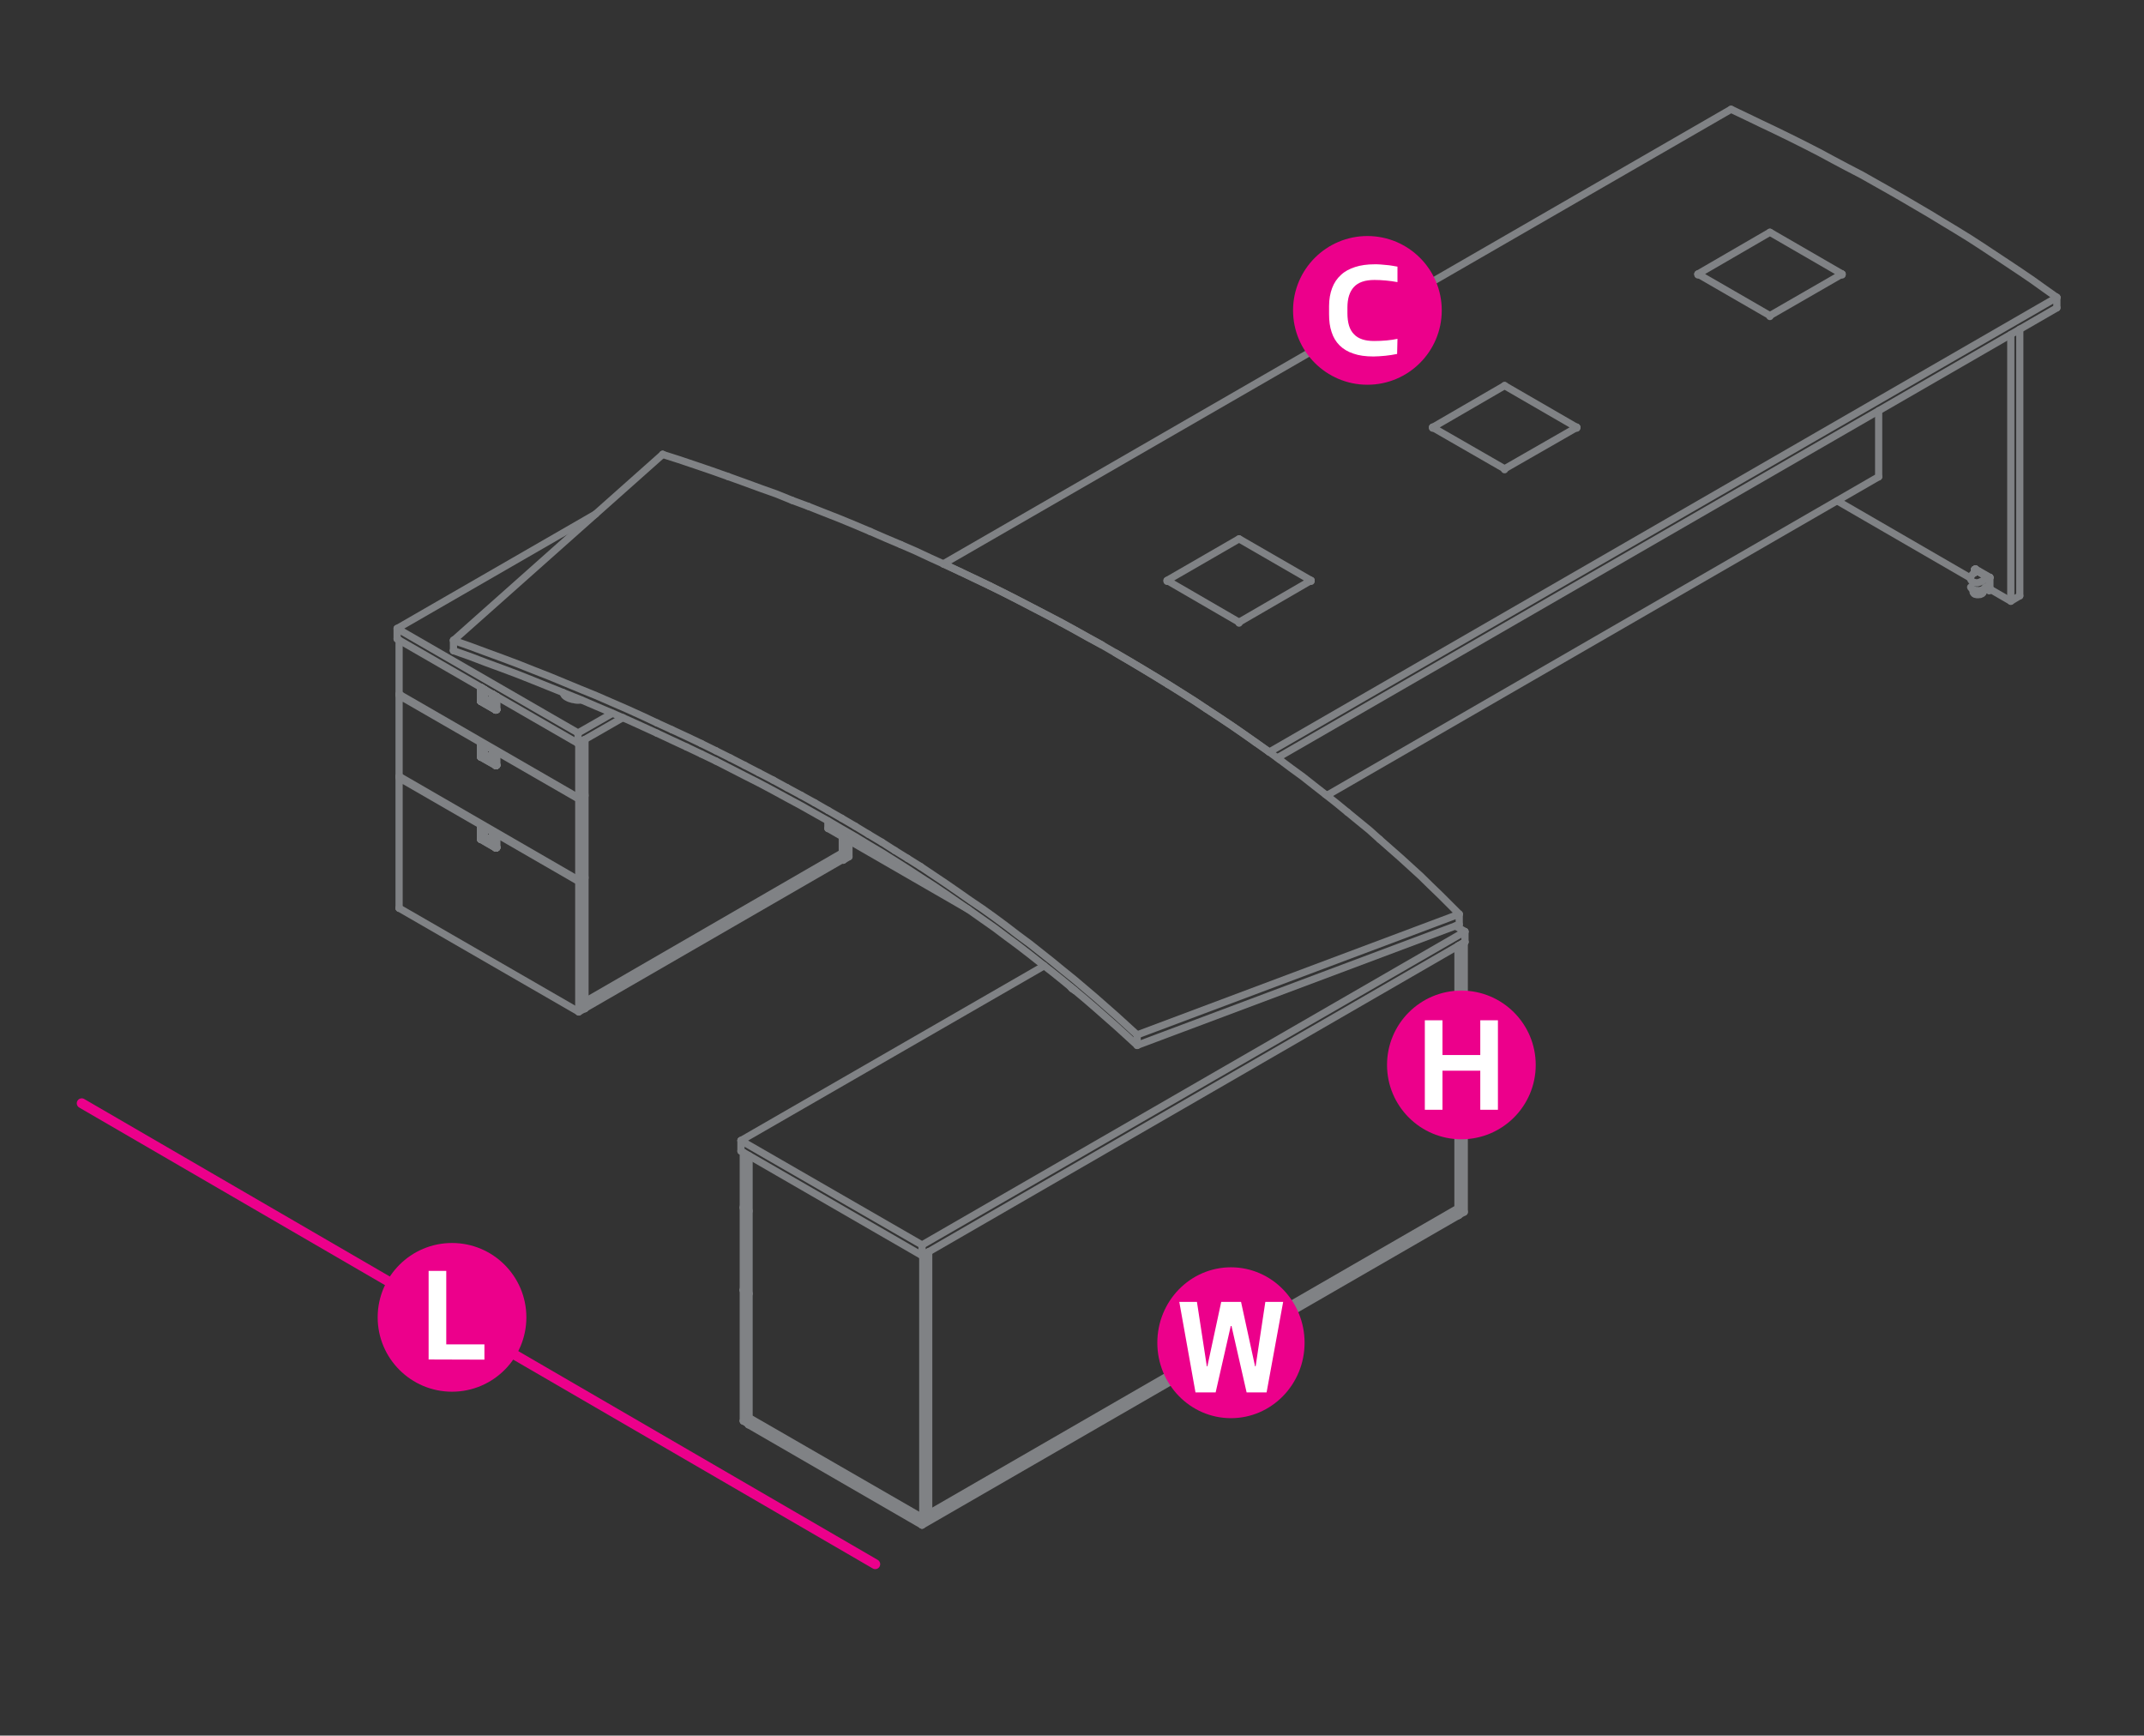 <?xml version="1.0" encoding="utf-8"?>
<!-- Generator: Adobe Illustrator 15.0.0, SVG Export Plug-In  -->
<!DOCTYPE svg PUBLIC "-//W3C//DTD SVG 1.1//EN" "http://www.w3.org/Graphics/SVG/1.1/DTD/svg11.dtd">
<svg version="1.1"
	 xmlns="http://www.w3.org/2000/svg" xmlns:xlink="http://www.w3.org/1999/xlink" xmlns:a="http://ns.adobe.com/AdobeSVGViewerExtensions/3.0/"
	 x="0px" y="0px" width="1191px" height="964px" viewBox="-42.6 -58.7 1191 964"
	 style="enable-background:new -42.6 -58.7 1191 964;" xml:space="preserve">
<rect x="-42.6" y="-58.7" width="1191" height="964" fill="#333333" stroke="none"/>
<style type="text/css">
<![CDATA[
	.st0{fill:none;stroke:#808285;stroke-width:4;stroke-linecap:round;stroke-linejoin:round;stroke-miterlimit:10;}
	.st1{fill:none;stroke:#EC008B;stroke-width:5.5;stroke-linecap:round;stroke-linejoin:round;stroke-miterlimit:10;}
	.st2{fill:#EC008B;}
	.st3{fill:none;stroke:#EC008B;stroke-width:5.5;stroke-miterlimit:10;}
	.st4{fill:#FFFFFF;}
	.st5{fill:none;stroke:#EC008B;stroke-width:6;stroke-miterlimit:10;}
	.st6{fill:none;stroke:#FFFFFF;stroke-width:8;stroke-miterlimit:10;}
]]>
</style>
<defs>
</defs>
<line class="st1" x1="443.6" y1="810.1" x2="2.8" y2="554.1"/>
<path class="st2" d="M249.8,673c0,22.8-18.5,41.3-41.3,41.3c-22.8,0-41.3-18.5-41.3-41.3s18.5-41.3,41.3-41.3
	C231.3,631.7,249.8,650.2,249.8,673z"/>
<path class="st4" d="M195.5,696.4v-49.2h9.8V688h21.2v8.5L195.5,696.4L195.5,696.4z"/>
<polyline class="st0" points="425.3,406 425.3,415 282.3,497.7 282.3,352.1 "/>
<line class="st0" x1="282.3" y1="497.7" x2="282.3" y2="497.6"/>
<line class="st0" x1="425.3" y1="415.1" x2="425.3" y2="415"/>
<polyline class="st0" points="425.3,418.8 425.8,419.1 429,417.1 429,408.1 "/>
<polyline class="st0" points="425.8,419 425.8,419.1 425.8,406.3 "/>
<line class="st0" x1="429" y1="417.2" x2="429" y2="417.1"/>
<polyline class="st0" points="282.3,497.7 282.3,501.4 425.3,418.8 425.3,415 "/>
<line class="st0" x1="282.3" y1="501.6" x2="282.3" y2="501.4"/>
<line class="st0" x1="282.3" y1="497.7" x2="282.3" y2="497.6"/>
<line class="st0" x1="425.3" y1="418.8" x2="425.3" y2="418.7"/>
<line class="st0" x1="425.3" y1="415.1" x2="425.3" y2="415"/>
<polyline class="st0" points="297.6,337.5 278.5,348.4 178,290.4 288.3,226.8 "/>
<polyline class="st0" points="303.4,339.9 278.5,354.2 178,296.2 "/>
<line class="st0" x1="278.5" y1="348.4" x2="278.5" y2="354.2"/>
<polyline class="st0" points="178,296.1 178,296.2 178,290.4 178,290.3 "/>
<line class="st0" x1="278.5" y1="354.3" x2="278.5" y2="354.2"/>
<line class="st0" x1="278.5" y1="348.5" x2="278.5" y2="348.4"/>
<polyline class="st0" points="179.1,445.7 179.1,373.3 278.9,430.9 "/>
<polyline class="st0" points="281.6,428.7 282.3,429 282.3,501.4 278.9,503.3 179.1,445.7 "/>
<polyline class="st0" points="278.9,503.3 278.9,430.9 282.3,429 "/>
<polyline class="st0" points="179.1,373.4 179.1,373.3 179.8,373 "/>
<line class="st0" x1="179.1" y1="445.8" x2="179.1" y2="445.7"/>
<line class="st0" x1="278.9" y1="503.4" x2="278.9" y2="503.3"/>
<line class="st0" x1="278.9" y1="430.9" x2="278.9" y2="430.8"/>
<line class="st0" x1="282.3" y1="429" x2="282.3" y2="428.9"/>
<line class="st0" x1="282.3" y1="501.6" x2="282.3" y2="501.4"/>
<polyline class="st0" points="179.1,372.5 179.1,327.6 278.9,385.1 "/>
<polyline class="st0" points="281.6,382.9 282.3,383.3 282.3,428.3 278.9,430.2 179.1,372.5 "/>
<polyline class="st0" points="278.9,430.2 278.9,385.1 282.3,383.3 "/>
<polyline class="st0" points="179.1,327.5 179.1,327.6 179.8,327.2 "/>
<line class="st0" x1="179.1" y1="372.7" x2="179.1" y2="372.5"/>
<line class="st0" x1="278.9" y1="430.3" x2="278.9" y2="430.2"/>
<line class="st0" x1="278.9" y1="385.2" x2="278.9" y2="385.1"/>
<line class="st0" x1="282.3" y1="383.4" x2="282.3" y2="383.3"/>
<line class="st0" x1="282.3" y1="428.3" x2="282.3" y2="428.2"/>
<line class="st0" x1="278.9" y1="354.2" x2="278.8" y2="354.2"/>
<line class="st0" x1="179.1" y1="296.8" x2="179.1" y2="326.9"/>
<polyline class="st0" points="281.9,352.2 282.3,352.4 282.3,382.5 278.9,384.5 179.1,326.9 "/>
<polyline class="st0" points="278.9,384.5 278.9,354.2 282.3,352.4 "/>
<line class="st0" x1="179.1" y1="326.9" x2="179.1" y2="326.7"/>
<line class="st0" x1="278.9" y1="384.5" x2="278.9" y2="384.4"/>
<line class="st0" x1="278.9" y1="354.3" x2="278.9" y2="354.2"/>
<line class="st0" x1="282.3" y1="352.5" x2="282.3" y2="352.4"/>
<line class="st0" x1="282.3" y1="382.6" x2="282.3" y2="382.5"/>
<polyline class="st0" points="231.3,403.8 231.1,403.8 231.1,408.7 "/>
<polyline class="st0" points="231.3,403.6 231.1,403.7 231.3,403.7 "/>
<polyline class="st0" points="231.3,403.7 231.3,403.6 231.1,403.7 231.3,403.6 231.1,403.7 231.1,403.8 "/>
<polyline class="st0" points="231.4,403.6 231.3,403.6 231.3,403.7 231.3,403.6 "/>
<polyline class="st0" points="226.4,400.6 226.3,400.7 226.3,400.9 226.4,401 226.4,401.1 226.6,401 "/>
<polyline class="st0" points="226.6,405.9 226.4,406 226.4,401.1 "/>
<polyline class="st0" points="226.9,406.3 231,408.6 226.9,406.3 231,408.6 226.8,406.3 231,408.6 226.9,406.3 "/>
<polyline class="st0" points="226.8,406.3 226.8,406.2 226.6,406 226.6,405.9 "/>
<polyline class="st0" points="226.9,406.3 226.8,406.2 226.9,406.3 226.8,406.2 226.6,406 "/>
<polyline class="st0" points="231.1,408.7 231,408.9 230.8,408.9 231,408.7 "/>
<line class="st0" x1="226.5" y1="406.5" x2="226.5" y2="406.5"/>
<polyline class="st0" points="230.8,409 230.8,408.9 230.8,408.9 226.6,406.4 226.5,406.4 "/>
<line class="st0" x1="230.8" y1="408.9" x2="230.8" y2="408.9"/>
<line class="st0" x1="231" y1="408.7" x2="231" y2="408.7"/>
<polyline class="st0" points="231,408.9 231,409 231,408.9 231,409 "/>
<polyline class="st0" points="231.1,408.7 231,408.7 231.1,408.9 "/>
<polyline class="st0" points="226.4,406 226.4,406.2 226.4,406.3 226.4,406.4 226.3,406.3 226.3,406.2 226.3,406 226.3,406.2 "/>
<polyline class="st0" points="226.4,406.4 226.5,406.5 226.5,406.4 "/>
<polyline class="st0" points="231,403.9 231,403.8 231,408.7 231,403.9 "/>
<polyline class="st0" points="231,408.7 231,403.9 231,408.7 "/>
<line class="st0" x1="231.1" y1="403.9" x2="231" y2="403.9"/>
<line class="st0" x1="231.1" y1="403.8" x2="231" y2="403.8"/>
<polyline class="st0" points="226.4,406 226.4,401.1 226.3,401.1 226.3,406 "/>
<polyline class="st0" points="231,403.9 231.1,403.9 231.1,403.8 231.1,403.7 231.1,403.8 "/>
<polyline class="st0" points="231.1,403.7 231.1,403.8 231.1,403.7 "/>
<line class="st0" x1="231.3" y1="403.8" x2="231.1" y2="403.8"/>
<line class="st0" x1="231.3" y1="403.7" x2="231.1" y2="403.7"/>
<line class="st0" x1="226.1" y1="401" x2="226.1" y2="400.9"/>
<line class="st0" x1="226.3" y1="401.1" x2="226.1" y2="401.1"/>
<line class="st0" x1="226.4" y1="401" x2="226.4" y2="401.1"/>
<line class="st0" x1="232.8" y1="404.7" x2="232.8" y2="404.7"/>
<line class="st0" x1="231.3" y1="403.8" x2="231.3" y2="403.7"/>
<polyline class="st0" points="232.8,404.7 231.3,403.7 232.8,404.7 232.8,404.8 "/>
<line class="st0" x1="226.1" y1="400.9" x2="226.1" y2="400.9"/>
<line class="st0" x1="224.8" y1="399.9" x2="224.5" y2="399.9"/>
<line class="st0" x1="226.1" y1="401" x2="224.5" y2="400"/>
<line class="st0" x1="226.1" y1="400.9" x2="226.3" y2="400.7"/>
<polyline class="st0" points="232.8,404.8 232.8,404.7 232.8,404.8 232.8,404.9 232.9,405 "/>
<polyline class="st0" points="233,404.9 233,405 232.9,405 232.9,404.9 232.9,404.8 232.8,404.7 "/>
<polyline class="st0" points="224.5,400 224.4,400 224.4,399.9 224.4,400 224.4,400.1 224.4,400 224.4,399.9 224.4,400 224.4,399.9 
	224.4,400 "/>
<polyline class="st0" points="224.4,399.9 224.5,399.9 224.4,399.9 "/>
<polyline class="st0" points="233,412.2 232.9,412.2 232.8,412.2 "/>
<polyline class="st0" points="224.4,407.3 224.4,400.1 224.4,407.3 224.4,407.1 "/>
<polyline class="st0" points="224.4,400 224.4,407.3 224.4,400.1 224.4,400 "/>
<polyline class="st0" points="224.4,400.1 224.4,407.3 224.4,400.1 "/>
<polyline class="st0" points="232.9,412.3 232.8,412.2 232.8,412.3 232.8,412.2 232.8,412.3 232.9,412.3 232.8,412.2 "/>
<polyline class="st0" points="232.8,412.3 232.9,412.3 232.8,412.3 232.9,412.3 232.8,412.3 "/>
<polyline class="st0" points="233,412.2 232.9,412.3 233,412.3 232.9,412.3 "/>
<polyline class="st0" points="224.4,407.5 224.5,407.5 224.4,407.5 224.4,407.4 224.4,407.5 224.4,407.4 224.4,407.3 224.4,407.4 
	224.4,407.3 "/>
<line class="st0" x1="224.5" y1="407.6" x2="224.5" y2="407.5"/>
<polyline class="st0" points="232.8,412.3 224.5,407.5 224.8,407.5 232.8,412.3 "/>
<polyline class="st0" points="232.8,412.3 232.8,412.2 224.5,407.5 232.8,412.3 224.5,407.5 232.8,412.3 224.5,407.5 232.8,412.3 
	232.8,412.2 "/>
<polyline class="st0" points="226.8,406.3 226.6,406.4 230.8,408.9 "/>
<line class="st0" x1="224.4" y1="400" x2="224.4" y2="400.1"/>
<line class="st0" x1="224.5" y1="407.5" x2="224.4" y2="407.4"/>
<line class="st0" x1="224.5" y1="400" x2="224.4" y2="400"/>
<line class="st0" x1="226.3" y1="406" x2="226.3" y2="401.1"/>
<line class="st0" x1="226.3" y1="406.3" x2="226.3" y2="406.2"/>
<line class="st0" x1="224.4" y1="400.1" x2="224.4" y2="407.3"/>
<line class="st0" x1="231.1" y1="408.9" x2="231.1" y2="409"/>
<line class="st0" x1="232.8" y1="412.2" x2="232.8" y2="404.9"/>
<line class="st0" x1="232.8" y1="404.8" x2="231.3" y2="403.8"/>
<line class="st0" x1="231.1" y1="403.9" x2="231.1" y2="408.9"/>
<polyline class="st0" points="226.5,406.5 230.8,409 230.8,409 231,409 231.1,409 "/>
<line class="st0" x1="232.8" y1="404.9" x2="232.8" y2="404.8"/>
<line class="st0" x1="232.8" y1="412.2" x2="232.8" y2="412.3"/>
<polyline class="st0" points="226.6,406.4 226.5,406.3 226.4,406.2 226.4,406 "/>
<line class="st0" x1="226.8" y1="406.3" x2="226.8" y2="406.2"/>
<polyline class="st0" points="226.9,406.3 226.8,406.2 226.6,406 226.6,405.9 226.6,401 "/>
<line class="st0" x1="226.5" y1="400.7" x2="226.6" y2="400.9"/>
<line class="st0" x1="226.9" y1="406.3" x2="231" y2="408.6"/>
<line class="st0" x1="226.6" y1="400.9" x2="226.6" y2="401"/>
<line class="st0" x1="231.3" y1="403.6" x2="231.3" y2="403.6"/>
<line class="st0" x1="226.4" y1="400.6" x2="226.5" y2="400.7"/>
<polyline class="st0" points="224.8,407.5 224.5,407.4 224.4,407.3 224.4,407.1 224.4,400 "/>
<polyline class="st0" points="233,412.3 232.9,412.3 232.8,412.3 232.9,412.3 233.3,412.2 "/>
<polyline class="st0" points="233,412.2 233,412.3 233.3,412.1 "/>
<polyline class="st0" points="233,412.3 233.3,412.2 233.3,412.1 233,412.3 233.3,412.2 232.9,412.3 "/>
<polyline class="st0" points="233,412.2 233.4,411.9 233.3,412.1 "/>
<polyline class="st0" points="224.9,399.7 224.8,399.9 226.3,400.7 "/>
<polyline class="st0" points="232.8,404.7 231.3,403.7 231.4,403.6 "/>
<line class="st0" x1="233.3" y1="404.4" x2="224.9" y2="399.7"/>
<line class="st0" x1="226.4" y1="400.6" x2="231.4" y2="403.6"/>
<polyline class="st0" points="224.8,399.7 224.4,399.9 224.5,399.9 "/>
<line class="st0" x1="224.4" y1="399.9" x2="224.4" y2="400"/>
<line class="st0" x1="224.8" y1="399.9" x2="224.8" y2="399.7"/>
<polyline class="st0" points="224.4,399.9 224.8,399.6 224.8,399.7 224.4,399.9 224.8,399.6 224.5,399.9 224.8,399.9 "/>
<polyline class="st0" points="224.9,399.7 224.8,399.6 224.5,399.9 "/>
<polyline class="st0" points="233.4,411.9 233.4,404.8 233,404.9 233,412.2 "/>
<line class="st0" x1="233.3" y1="404.7" x2="233.3" y2="404.6"/>
<polyline class="st0" points="233.3,404.6 233.3,404.4 232.8,404.7 232.9,404.7 233,404.8 233,404.9 "/>
<line class="st0" x1="233.4" y1="404.8" x2="233.3" y2="404.7"/>
<polyline class="st0" points="224.8,399.6 224.8,399.7 224.8,399.7 "/>
<line class="st0" x1="233.3" y1="412.2" x2="233.3" y2="412.1"/>
<polyline class="st0" points="224.4,407.4 224.4,407.3 224.4,407.1 "/>
<polyline class="st0" points="224.4,400.1 224.4,400 224.4,399.9 "/>
<line class="st0" x1="224.5" y1="407.5" x2="224.5" y2="407.4"/>
<line class="st0" x1="224.5" y1="400.1" x2="224.5" y2="400"/>
<line class="st0" x1="224.8" y1="399.7" x2="224.8" y2="399.7"/>
<line class="st0" x1="224.8" y1="407.6" x2="224.8" y2="407.5"/>
<line class="st0" x1="224.8" y1="399.9" x2="224.8" y2="399.7"/>
<line class="st0" x1="224.9" y1="399.7" x2="224.9" y2="399.6"/>
<line class="st0" x1="226.1" y1="401" x2="226.1" y2="400.9"/>
<line class="st0" x1="226.3" y1="401.2" x2="226.3" y2="401.1"/>
<line class="st0" x1="226.3" y1="406" x2="226.3" y2="405.9"/>
<line class="st0" x1="226.3" y1="400.9" x2="226.3" y2="400.7"/>
<line class="st0" x1="226.4" y1="406" x2="226.4" y2="405.9"/>
<line class="st0" x1="226.4" y1="401.2" x2="226.4" y2="401.1"/>
<line class="st0" x1="226.4" y1="400.7" x2="226.4" y2="400.6"/>
<line class="st0" x1="226.5" y1="406.6" x2="226.5" y2="406.5"/>
<line class="st0" x1="226.6" y1="406.4" x2="226.6" y2="406.3"/>
<polyline class="st0" points="226.6,406 226.6,405.9 226.6,405.8 "/>
<line class="st0" x1="226.6" y1="401.1" x2="226.6" y2="401"/>
<line class="st0" x1="226.8" y1="406.3" x2="226.8" y2="406.2"/>
<line class="st0" x1="226.9" y1="406.3" x2="226.9" y2="406.2"/>
<line class="st0" x1="230.8" y1="409" x2="230.8" y2="408.9"/>
<line class="st0" x1="230.8" y1="408.9" x2="230.8" y2="408.7"/>
<line class="st0" x1="231.1" y1="403.9" x2="231.1" y2="403.8"/>
<polyline class="st0" points="231.1,408.6 231.1,408.7 231.1,408.9 "/>
<line class="st0" x1="231.1" y1="403.9" x2="231.1" y2="403.8"/>
<polyline class="st0" points="231.3,403.7 231.3,403.8 231.3,403.9 "/>
<line class="st0" x1="231.4" y1="403.7" x2="231.4" y2="403.6"/>
<polyline class="st0" points="232.8,412.1 232.8,412.2 232.8,412.3 232.8,412.2 "/>
<polyline class="st0" points="232.8,404.8 232.8,404.9 232.8,405 "/>
<line class="st0" x1="232.8" y1="404.7" x2="232.8" y2="404.6"/>
<line class="st0" x1="233" y1="412.2" x2="233" y2="412.1"/>
<line class="st0" x1="233" y1="405" x2="233" y2="404.9"/>
<line class="st0" x1="233.3" y1="404.6" x2="233.3" y2="404.4"/>
<line class="st0" x1="233.4" y1="404.9" x2="233.4" y2="404.8"/>
<line class="st0" x1="233.4" y1="412.1" x2="233.4" y2="411.9"/>
<polyline class="st0" points="231.3,358.1 231.1,358.1 231.1,362.9 "/>
<polyline class="st0" points="231.3,357.9 231.1,358 231.3,357.9 "/>
<polyline class="st0" points="231.3,357.8 231.1,358 231.1,358.1 "/>
<polyline class="st0" points="231.1,358 231.3,357.8 231.3,357.9 231.1,358 "/>
<polyline class="st0" points="231.3,358 231.3,357.9 231.3,357.8 "/>
<polyline class="st0" points="231.4,357.8 231.3,357.8 231.3,357.9 "/>
<polyline class="st0" points="226.4,354.9 226.3,355.1 226.3,355.2 226.4,355.3 226.4,355.4 226.6,355.3 "/>
<polyline class="st0" points="226.6,360.2 226.6,360.1 226.4,360.2 226.4,355.4 "/>
<polyline class="st0" points="226.9,360.5 231,362.9 226.9,360.5 231,362.9 226.8,360.5 231,362.9 226.9,360.5 "/>
<polyline class="st0" points="226.6,360.4 226.8,360.5 226.6,360.4 226.6,360.2 "/>
<polyline class="st0" points="226.8,360.5 226.9,360.5 226.8,360.5 226.9,360.5 "/>
<polyline class="st0" points="231.1,362.9 231.1,363.1 231,363.1 230.8,363.1 231,363.1 "/>
<line class="st0" x1="226.5" y1="360.7" x2="226.5" y2="360.8"/>
<polyline class="st0" points="230.8,363.2 230.8,363.1 226.6,360.6 226.5,360.7 "/>
<line class="st0" x1="230.8" y1="363.2" x2="230.8" y2="363.1"/>
<line class="st0" x1="231" y1="363.1" x2="231" y2="362.9"/>
<polyline class="st0" points="231,363.2 231,363.1 231,363.2 "/>
<line class="st0" x1="231.1" y1="363.1" x2="231" y2="363.1"/>
<line class="st0" x1="231.1" y1="362.9" x2="231" y2="362.9"/>
<polyline class="st0" points="226.4,360.7 226.3,360.6 226.3,360.5 226.3,360.2 226.3,360.4 226.3,360.5 "/>
<polyline class="st0" points="226.4,360.2 226.4,360.4 226.4,360.5 "/>
<line class="st0" x1="226.5" y1="360.7" x2="226.5" y2="360.7"/>
<polyline class="st0" points="231,362.9 231,358.1 231,362.9 "/>
<line class="st0" x1="231" y1="358.1" x2="231" y2="358.1"/>
<polyline class="st0" points="231,363.1 231,358.1 231,362.9 231,363.1 "/>
<polyline class="st0" points="231,358.1 231.1,358.1 231,358.1 "/>
<polyline class="st0" points="226.4,360.2 226.4,360.4 226.4,355.4 226.3,355.4 226.3,360.2 "/>
<polyline class="st0" points="231.3,358.1 231.1,358.1 231.1,358 231.1,358.1 231.1,358 231.1,358.1 231,358.1 "/>
<polyline class="st0" points="231.3,358 231.3,357.9 231.1,358 "/>
<polyline class="st0" points="226.3,355.3 226.3,355.4 226.1,355.3 226.1,355.2 "/>
<polyline class="st0" points="226.4,355.3 226.4,355.4 226.4,355.3 226.3,355.2 "/>
<line class="st0" x1="232.8" y1="359" x2="232.8" y2="358.9"/>
<line class="st0" x1="231.3" y1="358.1" x2="231.3" y2="358"/>
<line class="st0" x1="232.8" y1="359.1" x2="232.8" y2="359"/>
<polyline class="st0" points="231.3,358 232.8,358.9 231.3,358 "/>
<polyline class="st0" points="224.8,354.1 224.5,354.2 224.5,354.3 226.1,355.2 226.1,355.1 226.3,355.1 "/>
<polyline class="st0" points="232.8,359.2 232.8,359.1 232.8,359 232.8,359.1 "/>
<polyline class="st0" points="232.9,359.2 232.9,359.1 232.9,359 232.8,358.9 "/>
<line class="st0" x1="224.4" y1="354.3" x2="224.4" y2="354.3"/>
<polyline class="st0" points="224.4,354.1 224.4,354.2 224.4,354.3 224.4,354.2 224.4,354.3 "/>
<polyline class="st0" points="224.5,354.3 224.4,354.3 224.4,354.2 224.5,354.1 224.4,354.2 "/>
<line class="st0" x1="232.9" y1="359.2" x2="232.8" y2="359.2"/>
<polyline class="st0" points="233,366.5 232.9,366.5 232.8,366.4 "/>
<line class="st0" x1="233" y1="359.2" x2="232.9" y2="359.2"/>
<line class="st0" x1="233" y1="366.5" x2="233" y2="366.4"/>
<line class="st0" x1="224.4" y1="361.6" x2="224.4" y2="361.5"/>
<polyline class="st0" points="224.4,354.3 224.4,361.5 224.4,354.3 "/>
<polyline class="st0" points="224.4,361.6 224.4,361.5 224.4,354.3 224.4,361.5 224.4,354.3 "/>
<polyline class="st0" points="232.9,366.6 232.8,366.5 232.9,366.5 232.8,366.5 232.9,366.6 "/>
<polyline class="st0" points="232.8,366.5 232.9,366.6 232.8,366.5 232.9,366.5 233,366.5 232.9,366.6 233,366.5 "/>
<polyline class="st0" points="224.4,361.5 224.4,361.6 224.4,361.5 "/>
<polyline class="st0" points="224.4,361.6 224.4,361.7 224.4,361.6 224.4,361.7 224.5,361.8 224.4,361.7 "/>
<line class="st0" x1="224.5" y1="361.8" x2="224.5" y2="361.7"/>
<polyline class="st0" points="232.8,366.5 224.5,361.8 224.8,361.8 232.8,366.5 "/>
<polyline class="st0" points="232.8,366.5 224.5,361.7 224.5,361.8 232.8,366.5 224.5,361.8 232.8,366.5 224.5,361.8 232.8,366.5 
	232.8,366.6 "/>
<polyline class="st0" points="226.8,360.5 226.6,360.6 230.8,363.1 "/>
<line class="st0" x1="224.4" y1="354.3" x2="224.4" y2="354.3"/>
<polyline class="st0" points="224.5,361.7 224.4,361.7 224.4,361.6 "/>
<line class="st0" x1="224.5" y1="354.3" x2="224.4" y2="354.3"/>
<line class="st0" x1="226.3" y1="360.2" x2="226.3" y2="355.4"/>
<line class="st0" x1="226.3" y1="360.6" x2="226.3" y2="360.5"/>
<line class="st0" x1="224.4" y1="354.3" x2="224.4" y2="361.6"/>
<line class="st0" x1="232.8" y1="359.1" x2="231.3" y2="358.1"/>
<polyline class="st0" points="231.1,363.2 231.1,363.1 231.1,358.1 "/>
<line class="st0" x1="232.8" y1="366.4" x2="232.8" y2="359.2"/>
<polyline class="st0" points="226.5,360.8 230.8,363.2 230.8,363.3 231,363.3 231.1,363.2 "/>
<line class="st0" x1="232.8" y1="359.1" x2="232.8" y2="359.1"/>
<polyline class="st0" points="232.8,366.4 232.8,366.5 232.8,366.4 "/>
<polyline class="st0" points="226.6,360.6 226.5,360.6 226.4,360.4 226.4,360.2 "/>
<line class="st0" x1="226.8" y1="360.5" x2="226.8" y2="360.5"/>
<polyline class="st0" points="226.9,360.5 226.8,360.5 226.6,360.4 226.6,360.2 226.6,355.3 "/>
<line class="st0" x1="226.5" y1="355.1" x2="226.6" y2="355.2"/>
<line class="st0" x1="226.9" y1="360.5" x2="231" y2="362.9"/>
<line class="st0" x1="226.6" y1="355.2" x2="226.6" y2="355.3"/>
<line class="st0" x1="231.3" y1="357.9" x2="231.3" y2="357.8"/>
<line class="st0" x1="226.4" y1="354.9" x2="226.5" y2="355.1"/>
<polyline class="st0" points="224.8,361.8 224.5,361.7 224.4,361.6 224.4,361.5 224.4,354.3 "/>
<polyline class="st0" points="233,366.5 232.9,366.6 232.8,366.5 232.9,366.5 "/>
<polyline class="st0" points="233,366.4 233,366.5 233.3,366.4 232.9,366.6 "/>
<polyline class="st0" points="233.3,366.4 233,366.5 233.3,366.4 233,366.5 "/>
<polyline class="st0" points="233,366.4 233.4,366.3 233.3,366.4 232.9,366.6 "/>
<polyline class="st0" points="224.9,354 224.8,354.1 226.3,355.1 "/>
<polyline class="st0" points="232.8,358.9 231.3,358 231.4,357.8 "/>
<line class="st0" x1="233.3" y1="358.8" x2="224.9" y2="354"/>
<line class="st0" x1="226.4" y1="354.9" x2="231.4" y2="357.8"/>
<polyline class="st0" points="224.8,354 224.4,354.2 224.5,354.1 "/>
<polyline class="st0" points="224.8,354 224.5,354.1 224.8,354.1 224.8,354 224.4,354.2 224.8,354 224.4,354.2 224.4,354.2 "/>
<polyline class="st0" points="224.9,354 224.8,354 224.5,354.1 "/>
<polyline class="st0" points="233.4,366.3 233.4,359.1 233,359.2 233,366.4 "/>
<line class="st0" x1="233.3" y1="358.9" x2="233.3" y2="358.8"/>
<polyline class="st0" points="233.3,358.8 233.3,358.8 232.8,358.9 232.9,359 233,359.1 233,359.2 "/>
<line class="st0" x1="233.4" y1="359.1" x2="233.3" y2="358.9"/>
<line class="st0" x1="224.8" y1="354" x2="224.8" y2="354.1"/>
<line class="st0" x1="233.3" y1="366.4" x2="233.3" y2="366.4"/>
<polyline class="st0" points="224.4,361.6 224.4,361.5 224.4,361.3 "/>
<polyline class="st0" points="224.4,354.4 224.4,354.3 224.4,354.2 "/>
<line class="st0" x1="224.5" y1="361.8" x2="224.5" y2="361.7"/>
<line class="st0" x1="224.5" y1="354.3" x2="224.5" y2="354.2"/>
<line class="st0" x1="224.8" y1="354.1" x2="224.8" y2="354"/>
<line class="st0" x1="224.8" y1="361.8" x2="224.8" y2="361.8"/>
<line class="st0" x1="224.8" y1="354.2" x2="224.8" y2="354.1"/>
<line class="st0" x1="224.9" y1="354.1" x2="224.9" y2="354"/>
<line class="st0" x1="226.1" y1="355.3" x2="226.1" y2="355.2"/>
<line class="st0" x1="226.3" y1="355.4" x2="226.3" y2="355.3"/>
<line class="st0" x1="226.3" y1="360.4" x2="226.3" y2="360.2"/>
<line class="st0" x1="226.3" y1="355.1" x2="226.3" y2="354.9"/>
<line class="st0" x1="226.4" y1="360.4" x2="226.4" y2="360.2"/>
<line class="st0" x1="226.4" y1="355.4" x2="226.4" y2="355.3"/>
<line class="st0" x1="226.4" y1="354.9" x2="226.4" y2="354.8"/>
<line class="st0" x1="226.5" y1="360.8" x2="226.5" y2="360.7"/>
<line class="st0" x1="226.6" y1="360.7" x2="226.6" y2="360.6"/>
<polyline class="st0" points="226.6,360.1 226.6,360.2 226.6,360.1 "/>
<line class="st0" x1="226.6" y1="355.3" x2="226.6" y2="355.2"/>
<line class="st0" x1="226.8" y1="360.6" x2="226.8" y2="360.5"/>
<line class="st0" x1="226.9" y1="360.6" x2="226.9" y2="360.5"/>
<line class="st0" x1="230.8" y1="363.3" x2="230.8" y2="363.2"/>
<line class="st0" x1="230.8" y1="363.2" x2="230.8" y2="363.1"/>
<line class="st0" x1="231.1" y1="358.3" x2="231.1" y2="358.1"/>
<polyline class="st0" points="231.1,362.9 231.1,363.1 231.1,363.2 "/>
<line class="st0" x1="231.1" y1="358.1" x2="231.1" y2="358"/>
<polyline class="st0" points="231.3,357.9 231.3,358 231.3,358.1 "/>
<line class="st0" x1="231.4" y1="357.9" x2="231.4" y2="357.8"/>
<polyline class="st0" points="232.8,366.6 232.8,366.5 232.8,366.4 232.8,366.5 "/>
<polyline class="st0" points="232.8,358.9 232.8,359 232.8,359.1 232.8,359.2 "/>
<line class="st0" x1="233" y1="366.5" x2="233" y2="366.4"/>
<line class="st0" x1="233" y1="359.2" x2="233" y2="359.1"/>
<line class="st0" x1="233.3" y1="358.8" x2="233.3" y2="358.6"/>
<line class="st0" x1="233.4" y1="359.1" x2="233.4" y2="359"/>
<line class="st0" x1="233.4" y1="366.3" x2="233.4" y2="366.1"/>
<line class="st0" x1="231.1" y1="327.2" x2="231.1" y2="332"/>
<polyline class="st0" points="231.3,327 231.1,327.1 231.3,327.1 "/>
<polyline class="st0" points="231.3,327 231.1,327.1 231.3,327 231.1,327.1 231.1,327.2 "/>
<polyline class="st0" points="231.3,327.1 231.4,327 231.3,327.1 231.3,327 231.3,327.1 "/>
<polyline class="st0" points="226.4,324.5 226.4,329.5 226.6,329.3 226.6,324.4 226.4,324.5 226.4,324.4 226.3,324.3 226.3,324.2 
	"/>
<polyline class="st0" points="226.9,329.6 231,332 226.9,329.6 231,332 226.8,329.6 231,332 226.9,329.6 "/>
<polyline class="st0" points="226.6,329.5 226.8,329.6 226.6,329.5 226.6,329.3 226.6,329.5 "/>
<polyline class="st0" points="226.8,329.6 226.9,329.6 226.8,329.6 226.9,329.6 "/>
<polyline class="st0" points="231.1,332 231.1,332.2 231,332.2 230.8,332.2 231,332.2 "/>
<polyline class="st0" points="226.6,329.7 226.5,329.8 226.5,329.9 "/>
<polyline class="st0" points="230.8,332.4 230.8,332.3 230.8,332.3 230.8,332.2 230.8,332.3 230.8,332.3 "/>
<polyline class="st0" points="231,332.2 231,332.3 231,332.3 "/>
<polyline class="st0" points="231.1,332 231,332.2 231.1,332.2 231,332.2 "/>
<polyline class="st0" points="226.3,329.6 226.3,329.5 226.3,329.6 226.3,329.7 "/>
<line class="st0" x1="226.4" y1="329.5" x2="226.3" y2="329.5"/>
<polyline class="st0" points="226.4,329.6 226.4,329.5 226.4,329.6 "/>
<line class="st0" x1="226.4" y1="329.8" x2="226.5" y2="329.9"/>
<line class="st0" x1="226.5" y1="329.8" x2="226.5" y2="329.8"/>
<polyline class="st0" points="231,332.2 231,327.2 231,332.2 "/>
<line class="st0" x1="231" y1="327.2" x2="231" y2="327.2"/>
<polyline class="st0" points="231,332.2 231,327.2 231,332.2 231,332 "/>
<polyline class="st0" points="231.1,327.2 231,327.2 231.1,327.4 "/>
<polyline class="st0" points="226.4,329.5 226.4,324.5 226.3,324.5 226.3,329.5 226.3,324.5 "/>
<line class="st0" x1="231" y1="327.2" x2="231" y2="327.2"/>
<polyline class="st0" points="231.1,327.1 231.1,327.2 231.1,327.1 "/>
<polyline class="st0" points="231.1,327.1 231.1,327.2 231.3,327.2 "/>
<polyline class="st0" points="231.3,327.1 231.1,327.1 231.3,327.1 "/>
<line class="st0" x1="226.1" y1="324.3" x2="226.1" y2="324.3"/>
<polyline class="st0" points="226.3,324.5 226.1,324.4 226.1,324.3 226.1,324.4 "/>
<polyline class="st0" points="231.3,327.2 231.3,327.1 232.8,328 232.8,328.1 "/>
<polyline class="st0" points="224.8,323.3 224.5,323.3 224.5,323.4 226.1,324.4 "/>
<line class="st0" x1="226.1" y1="324.3" x2="226.3" y2="324.2"/>
<polyline class="st0" points="232.9,328.3 232.8,328.3 232.8,328.2 232.8,328.1 232.8,328.1 "/>
<polyline class="st0" points="232.8,328 232.9,328.1 232.9,328.2 "/>
<polyline class="st0" points="232.9,328.1 232.9,328.2 232.9,328.3 233,328.3 233,328.2 "/>
<line class="st0" x1="224.4" y1="323.3" x2="224.4" y2="323.3"/>
<polyline class="st0" points="224.4,323.5 224.4,323.4 224.4,323.3 224.4,323.4 224.4,323.3 224.4,323.4 "/>
<polyline class="st0" points="224.4,323.3 224.5,323.2 224.4,323.3 "/>
<polyline class="st0" points="233,335.6 233,328.3 233,335.6 232.9,335.6 232.8,335.6 "/>
<polyline class="st0" points="224.4,323.4 224.4,330.6 224.4,323.4 224.4,330.6 224.4,323.4 224.4,330.7 224.4,330.6 224.4,323.4 
	224.4,323.5 224.4,330.7 "/>
<polyline class="st0" points="232.9,335.6 232.8,335.6 232.8,335.7 232.8,335.6 "/>
<polyline class="st0" points="233,335.6 232.9,335.7 233,335.6 232.9,335.7 232.8,335.7 232.9,335.7 232.8,335.7 "/>
<polyline class="st0" points="224.4,330.7 224.4,330.8 224.4,330.7 224.4,330.6 224.4,330.7 224.4,330.6 224.4,330.7 "/>
<line class="st0" x1="224.5" y1="330.9" x2="224.4" y2="330.8"/>
<polyline class="st0" points="224.4,330.7 224.5,330.8 224.5,330.9 224.4,330.8 224.5,330.9 "/>
<polyline class="st0" points="232.8,335.7 224.5,330.9 224.8,330.9 232.8,335.7 "/>
<polyline class="st0" points="224.5,330.8 224.5,330.9 232.8,335.6 "/>
<polyline class="st0" points="224.5,330.9 232.8,335.7 224.5,330.9 232.8,335.7 232.8,335.6 224.5,330.9 232.8,335.7 "/>
<line class="st0" x1="224.5" y1="330.8" x2="232.8" y2="335.6"/>
<polyline class="st0" points="226.8,329.6 226.6,329.7 230.8,332.2 "/>
<polyline class="st0" points="224.4,323.5 224.4,323.4 224.5,323.4 "/>
<polyline class="st0" points="224.5,330.8 224.4,330.8 224.4,330.7 "/>
<line class="st0" x1="226.1" y1="324.4" x2="226.1" y2="324.4"/>
<polyline class="st0" points="226.3,329.5 226.3,329.6 226.3,329.7 "/>
<line class="st0" x1="224.4" y1="323.5" x2="224.4" y2="330.7"/>
<line class="st0" x1="226.4" y1="329.8" x2="226.3" y2="329.7"/>
<polyline class="st0" points="231.3,327.2 231.1,327.2 231.1,327.4 "/>
<line class="st0" x1="231.1" y1="332.2" x2="231.1" y2="332.3"/>
<line class="st0" x1="232.8" y1="335.6" x2="232.8" y2="328.3"/>
<line class="st0" x1="232.8" y1="328.2" x2="231.3" y2="327.2"/>
<line class="st0" x1="231.1" y1="327.4" x2="231.1" y2="332.2"/>
<polyline class="st0" points="230.8,332.4 231,332.4 231.1,332.3 "/>
<line class="st0" x1="232.8" y1="335.6" x2="232.8" y2="335.6"/>
<polyline class="st0" points="226.5,329.9 230.8,332.4 230.8,332.4 "/>
<line class="st0" x1="232.8" y1="335.6" x2="232.8" y2="335.6"/>
<line class="st0" x1="226.4" y1="329.5" x2="226.4" y2="329.6"/>
<polyline class="st0" points="226.8,329.6 226.6,329.5 226.6,329.3 "/>
<polyline class="st0" points="226.6,329.7 226.5,329.7 226.4,329.6 "/>
<line class="st0" x1="226.8" y1="329.6" x2="226.8" y2="329.6"/>
<polyline class="st0" points="231,332 226.9,329.6 226.8,329.6 226.6,329.5 226.6,329.3 226.6,324.4 226.6,324.3 "/>
<polyline class="st0" points="224.8,330.9 224.5,330.8 224.4,330.7 224.4,330.6 224.4,323.4 "/>
<polyline class="st0" points="233,335.6 232.9,335.7 232.8,335.7 232.9,335.6 "/>
<line class="st0" x1="233.3" y1="335.5" x2="232.9" y2="335.7"/>
<polyline class="st0" points="233.3,335.5 233,335.6 233.3,335.5 233,335.6 233.4,335.4 233.3,335.5 232.9,335.7 "/>
<polyline class="st0" points="224.8,323.2 224.8,323.3 226.3,324.2 226.4,324.2 "/>
<line class="st0" x1="231.4" y1="327" x2="231.3" y2="327.1"/>
<polyline class="st0" points="224.8,323.2 224.4,323.3 224.5,323.2 "/>
<polyline class="st0" points="224.8,323.2 224.4,323.3 224.4,323.4 "/>
<polyline class="st0" points="224.8,323.3 224.5,323.2 224.8,323.2 224.4,323.3 224.8,323.2 "/>
<line class="st0" x1="224.8" y1="323.2" x2="224.5" y2="323.2"/>
<polyline class="st0" points="233.4,335.4 233.4,328.2 233,328.3 233,335.6 "/>
<polyline class="st0" points="233,328 232.8,328 232.9,328.1 233,328.2 233,328.3 "/>
<line class="st0" x1="233.3" y1="335.5" x2="233.3" y2="335.5"/>
<polyline class="st0" points="224.4,330.6 224.4,330.7 224.4,330.6 "/>
<polyline class="st0" points="224.4,323.5 224.4,323.4 224.4,323.3 "/>
<line class="st0" x1="224.5" y1="330.9" x2="224.5" y2="330.8"/>
<line class="st0" x1="224.5" y1="323.5" x2="224.5" y2="323.4"/>
<line class="st0" x1="224.8" y1="330.9" x2="224.8" y2="330.9"/>
<line class="st0" x1="224.8" y1="323.3" x2="224.8" y2="323.2"/>
<line class="st0" x1="226.1" y1="324.4" x2="226.1" y2="324.3"/>
<line class="st0" x1="226.3" y1="324.5" x2="226.3" y2="324.4"/>
<line class="st0" x1="226.3" y1="329.5" x2="226.3" y2="329.3"/>
<line class="st0" x1="226.3" y1="324.3" x2="226.3" y2="324.2"/>
<line class="st0" x1="226.4" y1="329.5" x2="226.4" y2="329.3"/>
<line class="st0" x1="226.4" y1="324.5" x2="226.4" y2="324.4"/>
<line class="st0" x1="226.5" y1="329.9" x2="226.5" y2="329.8"/>
<line class="st0" x1="226.6" y1="329.8" x2="226.6" y2="329.7"/>
<polyline class="st0" points="226.6,329.2 226.6,329.3 226.6,329.2 "/>
<line class="st0" x1="226.6" y1="324.4" x2="226.6" y2="324.3"/>
<line class="st0" x1="226.8" y1="329.7" x2="226.8" y2="329.6"/>
<line class="st0" x1="226.9" y1="329.7" x2="226.9" y2="329.6"/>
<line class="st0" x1="230.8" y1="332.4" x2="230.8" y2="332.3"/>
<line class="st0" x1="230.8" y1="332.3" x2="230.8" y2="332.2"/>
<line class="st0" x1="231.1" y1="327.4" x2="231.1" y2="327.2"/>
<polyline class="st0" points="231.1,332 231.1,332.2 231.1,332.3 "/>
<line class="st0" x1="231.1" y1="327.2" x2="231.1" y2="327.1"/>
<line class="st0" x1="231.3" y1="327.4" x2="231.3" y2="327.2"/>
<line class="st0" x1="231.3" y1="327.1" x2="231.3" y2="327"/>
<polyline class="st0" points="232.8,335.5 232.8,335.6 232.8,335.7 232.8,335.6 "/>
<line class="st0" x1="232.8" y1="328.5" x2="232.8" y2="328.3"/>
<polyline class="st0" points="232.8,328 232.8,328.1 232.8,328.2 "/>
<line class="st0" x1="233" y1="335.6" x2="233" y2="335.5"/>
<line class="st0" x1="233" y1="328.5" x2="233" y2="328.3"/>
<line class="st0" x1="233.3" y1="335.6" x2="233.3" y2="335.6"/>
<line class="st0" x1="233.4" y1="328.2" x2="233.4" y2="328.2"/>
<line class="st0" x1="233.4" y1="335.5" x2="233.4" y2="335.4"/>
<polyline class="st0" points="373.4,583.2 373.4,728.7 470,784.4 473.3,782.6 473.3,636.6 470,638.5 470,784.4 "/>
<line class="st0" x1="373.4" y1="728.8" x2="373.4" y2="728.7"/>
<line class="st0" x1="470" y1="784.4" x2="470" y2="784.3"/>
<line class="st0" x1="470" y1="638.5" x2="470" y2="638.3"/>
<line class="st0" x1="473.3" y1="636.6" x2="473.3" y2="636.5"/>
<line class="st0" x1="473.3" y1="782.6" x2="473.3" y2="782.5"/>
<line class="st0" x1="770.8" y1="464.7" x2="770.8" y2="464.7"/>
<line class="st0" x1="767.6" y1="466.6" x2="767.6" y2="466.6"/>
<polyline class="st0" points="770.8,614.4 770.8,464.7 767.6,466.6 767.6,616.4 770.8,614.4 "/>
<line class="st0" x1="767.6" y1="616.4" x2="767.6" y2="616.3"/>
<line class="st0" x1="767.6" y1="466.7" x2="767.6" y2="466.6"/>
<line class="st0" x1="770.8" y1="464.9" x2="770.8" y2="464.7"/>
<line class="st0" x1="770.8" y1="614.6" x2="770.8" y2="614.4"/>
<polyline class="st0" points="767.3,466.8 767.3,612.4 473.3,782.1 "/>
<polyline class="st0" points="373.6,728.8 373.1,728.9 469.6,784.7 767.6,612.6 767.3,612.5 767.3,612.4 "/>
<polyline class="st0" points="767.6,616.4 469.6,788.4 373.1,732.6 373.1,728.9 "/>
<line class="st0" x1="469.6" y1="784.7" x2="469.6" y2="788.4"/>
<line class="st0" x1="767.6" y1="616.4" x2="767.6" y2="612.6"/>
<line class="st0" x1="373.1" y1="732.7" x2="373.1" y2="732.6"/>
<line class="st0" x1="373.1" y1="729.1" x2="373.1" y2="728.9"/>
<line class="st0" x1="469.6" y1="788.4" x2="469.6" y2="788.3"/>
<line class="st0" x1="469.6" y1="784.7" x2="469.6" y2="784.6"/>
<line class="st0" x1="767.6" y1="616.4" x2="767.6" y2="616.3"/>
<line class="st0" x1="767.6" y1="612.7" x2="767.6" y2="612.6"/>
<polyline class="st0" points="765.9,455.6 771.2,458.7 469.6,632.8 369,574.8 537.5,477.7 "/>
<polyline class="st0" points="771.2,464.5 469.6,638.7 369,580.6 369,574.8 "/>
<line class="st0" x1="469.6" y1="632.8" x2="469.6" y2="638.7"/>
<line class="st0" x1="771.2" y1="464.5" x2="771.2" y2="458.7"/>
<line class="st0" x1="369" y1="580.7" x2="369" y2="580.6"/>
<line class="st0" x1="369" y1="574.8" x2="369" y2="574.7"/>
<line class="st0" x1="469.6" y1="638.7" x2="469.6" y2="638.6"/>
<line class="st0" x1="469.6" y1="632.9" x2="469.6" y2="632.8"/>
<line class="st0" x1="771.2" y1="464.6" x2="771.2" y2="464.5"/>
<line class="st0" x1="771.2" y1="458.8" x2="771.2" y2="458.7"/>
<line class="st0" x1="370.3" y1="658.1" x2="370.3" y2="730.5"/>
<line class="st0" x1="373.4" y1="660" x2="373.4" y2="728.8"/>
<line class="st0" x1="370.3" y1="730.5" x2="373.1" y2="732.3"/>
<polyline class="st0" points="370.8,657.8 370.3,658.1 373.4,660 "/>
<line class="st0" x1="370.3" y1="730.7" x2="370.3" y2="730.5"/>
<line class="st0" x1="370.3" y1="658.1" x2="370.3" y2="658"/>
<line class="st0" x1="373.4" y1="660.1" x2="373.4" y2="660"/>
<polyline class="st0" points="370.3,612.4 370.3,657.4 373.4,659.3 373.4,614.3 370.3,612.4 370.8,612.1 "/>
<line class="st0" x1="370.3" y1="657.5" x2="370.3" y2="657.4"/>
<line class="st0" x1="370.3" y1="612.5" x2="370.3" y2="612.4"/>
<line class="st0" x1="373.4" y1="614.3" x2="373.4" y2="614.2"/>
<line class="st0" x1="373.4" y1="659.4" x2="373.4" y2="659.3"/>
<polyline class="st0" points="370.3,581.6 370.3,611.7 373.4,613.6 373.4,583.4 370.3,581.6 370.5,581.5 "/>
<line class="st0" x1="370.3" y1="611.7" x2="370.3" y2="611.6"/>
<line class="st0" x1="370.3" y1="581.6" x2="370.3" y2="581.5"/>
<line class="st0" x1="373.4" y1="583.4" x2="373.4" y2="583.3"/>
<line class="st0" x1="373.4" y1="613.6" x2="373.4" y2="613.5"/>
<polyline class="st0" points="1074.4,127.1 1074.4,275.2 1079.4,272.2 1079.4,124.1 "/>
<line class="st0" x1="978" y1="219.5" x2="1052.1" y2="262.4"/>
<polyline class="st0" points="1074.4,275.3 1074.4,275.2 1062.8,268.5 "/>
<line class="st0" x1="1079.4" y1="272.3" x2="1079.4" y2="272.2"/>
<polyline class="st0" points="1059,270.2 1058.9,270.6 1058.6,270.9 1058.4,271.1 1058,271.2 1057.5,271.5 1057,271.5 1056.5,271.6 
	1056,271.6 1055.5,271.6 1055.1,271.5 1054.7,271.4 1054.3,271.1 1053.9,270.9 1053.7,270.6 1053.5,270.4 1053.5,270.1 "/>
<polyline class="st0" points="1059.1,268.8 1059.1,270 1059.1,269.8 "/>
<line class="st0" x1="1059" y1="270.2" x2="1059.1" y2="270"/>
<line class="st0" x1="1054.3" y1="271.2" x2="1054.3" y2="271.1"/>
<polyline class="st0" points="1063.3,268.8 1062.4,269.1 1062.4,268.8 1062.9,268.5 "/>
<line class="st0" x1="1062.4" y1="269.3" x2="1062.4" y2="269.1"/>
<polyline class="st0" points="1060.5,267.5 1062.4,268.8 1062.4,268.6 "/>
<line class="st0" x1="1062.4" y1="269.3" x2="1062.4" y2="269.1"/>
<line class="st0" x1="1062.4" y1="268.8" x2="1062.4" y2="268.6"/>
<polyline class="st0" points="1062.4,269.3 1062.4,269.1 1060.2,267.9 "/>
<polyline class="st0" points="1060.5,261.1 1056.3,258.7 1060.5,261.1 "/>
<polyline class="st0" points="1056.3,258.7 1056.3,258.8 1056.3,258.7 "/>
<polyline class="st0" points="1060.5,261.1 1060.5,261.3 1060.5,261.1 "/>
<polyline class="st0" points="1059.7,263 1059.4,263.4 1059,263.7 1058.4,264.1 1057.9,264.3 1057.3,264.6 1056.7,264.8 1056,265 
	1055.4,265 1054.8,265 1054.3,264.8 1053.8,264.7 1053.3,264.5 1052.8,264.2 1052.6,263.8 1052.3,263.5 1052.1,263 1052.1,262.6 
	1052.1,262.1 1052.2,261.6 1052.3,261.3 1052.7,260.8 1053.1,260.4 1053.5,259.9 1053.9,259.7 1054.4,259.3 1055.1,259 
	1055.7,258.9 1056.3,258.7 1060.5,261.1 "/>
<line class="st0" x1="1056.3" y1="258.8" x2="1056.3" y2="258.7"/>
<polyline class="st0" points="1060.5,261.1 1056.3,258.7 1060.5,261.1 1060.5,261.3 "/>
<polyline class="st0" points="1056.3,258.7 1056.3,258.8 1056.3,258.7 "/>
<polyline class="st0" points="1060.5,261.3 1060.5,261.1 1060.5,261 "/>
<polyline class="st0" points="1056,269.4 1055.4,269.3 1054.8,269.3 1054.3,269 1053.8,268.9 1053.3,268.6 1052.8,268.4 1052.6,268 
	1052.3,267.8 1052.1,267.4 "/>
<line class="st0" x1="1056.3" y1="258.8" x2="1056.3" y2="258.7"/>
<polyline class="st0" points="1059.7,268.3 1059.4,268.5 1059,268.8 1058.5,269 1057.9,269.1 1057.3,269.3 1056.7,269.4 1056,269.4 
	"/>
<line class="st0" x1="1060.1" y1="262.5" x2="1059.7" y2="263"/>
<line class="st0" x1="1059.7" y1="268.3" x2="1060.1" y2="267.9"/>
<line class="st0" x1="1060.2" y1="262.1" x2="1060.1" y2="262.5"/>
<line class="st0" x1="1060.1" y1="267.9" x2="1060.3" y2="267.7"/>
<line class="st0" x1="1060.5" y1="261.6" x2="1060.2" y2="262.1"/>
<line class="st0" x1="1060.3" y1="267.7" x2="1060.5" y2="267.3"/>
<polyline class="st0" points="1060.5,261.3 1060.5,261.1 1060.5,261.6 "/>
<polyline class="st0" points="1056.3,258.8 1056.3,258.7 1056.3,258.8 1056.3,258.7 "/>
<polyline class="st0" points="1060.5,261.1 1060.5,261.3 1060.5,261.1 1060.5,261 "/>
<polyline class="st0" points="1062.4,262.2 1054.3,257.6 1054.8,257.4 1054.3,257.6 1054.3,259.4 "/>
<line class="st0" x1="1062.8" y1="262" x2="1054.8" y2="257.4"/>
<line class="st0" x1="1054.3" y1="257.7" x2="1054.3" y2="257.6"/>
<line class="st0" x1="1054.8" y1="257.4" x2="1054.8" y2="257.3"/>
<line class="st0" x1="1062.4" y1="262.4" x2="1062.4" y2="262.2"/>
<line class="st0" x1="1062.8" y1="262.1" x2="1062.8" y2="262"/>
<polyline class="st0" points="1062.4,268.8 1062.4,262.2 1062.8,262 1062.8,268.5 1062.4,268.8 "/>
<line class="st0" x1="1062.4" y1="262.4" x2="1062.4" y2="262.2"/>
<line class="st0" x1="1062.4" y1="268.8" x2="1062.4" y2="268.6"/>
<line class="st0" x1="1062.8" y1="268.5" x2="1062.8" y2="268.4"/>
<line class="st0" x1="1062.8" y1="262.1" x2="1062.8" y2="262"/>
<line class="st0" x1="1054.3" y1="257.7" x2="1054.3" y2="257.6"/>
<line class="st0" x1="1054.8" y1="257.4" x2="1054.8" y2="257.3"/>
<line class="st0" x1="1054.3" y1="257.6" x2="1054.3" y2="259.4"/>
<line class="st0" x1="1060.5" y1="261.1" x2="1060.5" y2="261.1"/>
<line class="st0" x1="1054.3" y1="257.7" x2="1054.3" y2="257.6"/>
<line class="st0" x1="1056.3" y1="258.8" x2="1056.3" y2="258.7"/>
<line class="st0" x1="1060.5" y1="261.1" x2="1060.5" y2="261"/>
<line class="st0" x1="1062.4" y1="268.8" x2="1062.4" y2="268.6"/>
<line class="st0" x1="1062.4" y1="262.4" x2="1062.4" y2="262.2"/>
<polyline class="st0" points="495.3,446.4 417.3,401.4 417.3,397.2 "/>
<line class="st0" x1="417.3" y1="401.5" x2="417.3" y2="401.4"/>
<polyline class="st0" points="768,449 762.7,443.7 757.4,438.4 752,433.2 746.6,427.9 741,422.8 735.4,417.7 729.6,412.6 
	723.8,407.5 "/>
<polyline class="st0" points="325.5,193.7 209.3,297 209.3,302.7 "/>
<line class="st0" x1="330.6" y1="346.6" x2="322.3" y2="342.8"/>
<polyline class="st0" points="338.8,356.2 330.6,352.4 322.3,348.5 "/>
<polyline class="st0" points="347,354.3 338.8,350.4 330.6,346.6 "/>
<line class="st0" x1="338.8" y1="356.2" x2="347" y2="360.1"/>
<line class="st0" x1="355.1" y1="358.3" x2="347" y2="354.3"/>
<line class="st0" x1="347" y1="360.1" x2="355.1" y2="364"/>
<polyline class="st0" points="589.1,516.1 768,449 768,454.8 589.1,521.9 589.1,516.1 "/>
<polyline class="st0" points="322.3,342.8 314,338.9 305.6,335.1 297.1,331.4 288.6,327.7 280,324.2 271.3,320.6 262.6,317 
	253.9,313.6 245.1,310.1 236.3,306.8 227.3,303.5 218.4,300.2 209.3,297 "/>
<polyline class="st0" points="361.9,206 352.9,202.8 343.8,199.7 334.6,196.6 325.5,193.7 "/>
<line class="st0" x1="355.1" y1="358.3" x2="363.1" y2="362.3"/>
<polyline class="st0" points="397.4,219.2 388.8,215.7 379.8,212.5 370.8,209.2 361.9,206 "/>
<line class="st0" x1="363.1" y1="362.3" x2="371.1" y2="366.4"/>
<line class="st0" x1="406.3" y1="222.5" x2="397.4" y2="219.2"/>
<line class="st0" x1="371.1" y1="366.4" x2="379" y2="370.5"/>
<polyline class="st0" points="440.8,236.5 432.3,232.9 423.8,229.4 414.9,225.9 406.3,222.5 "/>
<line class="st0" x1="379" y1="370.5" x2="386.9" y2="374.6"/>
<polyline class="st0" points="457.8,243.8 449.3,240.2 440.8,236.5 "/>
<line class="st0" x1="386.9" y1="374.6" x2="394.6" y2="378.8"/>
<polyline class="st0" points="490.9,258.9 482.8,255.1 474.4,251.3 466.3,247.5 457.8,243.8 "/>
<line class="st0" x1="394.6" y1="378.8" x2="402.4" y2="383"/>
<polyline class="st0" points="507.3,266.7 499,262.7 490.9,258.9 "/>
<line class="st0" x1="402.4" y1="383" x2="410" y2="387.2"/>
<polyline class="st0" points="546.6,287 538.8,282.8 530.9,278.7 523.1,274.7 515.3,270.7 507.3,266.7 "/>
<line class="st0" x1="410" y1="387.2" x2="417.5" y2="391.5"/>
<polyline class="st0" points="569.5,299.5 561.8,295.4 554.3,291.2 546.6,287 "/>
<line class="st0" x1="417.5" y1="391.5" x2="425" y2="395.8"/>
<polyline class="st0" points="606.3,321.5 599,317 591.8,312.6 584.4,308.2 577,303.9 "/>
<line class="st0" x1="425" y1="395.8" x2="432.5" y2="400.2"/>
<polyline class="st0" points="627.5,335 620.5,330.4 613.4,325.9 606.3,321.5 "/>
<line class="st0" x1="432.5" y1="400.2" x2="439.9" y2="404.7"/>
<polyline class="st0" points="654.8,353.6 648.2,348.9 641.4,344.2 634.5,339.6 627.5,335 "/>
<line class="st0" x1="439.9" y1="404.7" x2="447.3" y2="409.1"/>
<polyline class="st0" points="668.1,363.1 661.5,358.3 654.8,353.6 "/>
<line class="st0" x1="447.3" y1="409.1" x2="454.5" y2="413.7"/>
<polyline class="st0" points="693.6,382.5 687.3,377.6 681.1,372.7 674.5,367.9 668.1,363.1 "/>
<line class="st0" x1="454.5" y1="413.7" x2="461.6" y2="418.1"/>
<polyline class="st0" points="705.9,392.4 699.8,387.4 693.6,382.5 "/>
<line class="st0" x1="461.6" y1="418.1" x2="468.8" y2="422.6"/>
<polyline class="st0" points="723.8,407.5 718,402.3 712,397.4 705.9,392.4 "/>
<polyline class="st0" points="589.1,516.1 583.4,510.9 577.7,505.7 571.9,500.6 566,495.4 560.1,490.4 554.1,485.3 547.9,480.3 
	541.8,475.3 535.5,470.3 529.3,465.4 522.8,460.6 516.3,455.6 509.8,450.8 503.1,446 496.3,441.4 489.6,436.7 482.8,432 
	475.8,427.3 468.8,422.6 "/>
<polyline class="st0" points="209.3,302.7 218.4,305.9 227.3,309.3 236.3,312.6 245.1,315.9 253.9,319.4 262.6,322.9 271.3,326.4 
	280,329.9 288.6,333.6 297.1,337.2 305.6,340.9 314,344.7 322.3,348.5 "/>
<polyline class="st0" points="589.1,521.9 583.4,516.7 577.7,511.5 571.9,506.4 566,501.2 560.1,496.1 554.1,491.1 547.9,486 
	541.8,481.1 535.5,476.2 529.3,471.3 522.8,466.3 516.3,461.5 509.8,456.6 503.1,451.9 496.3,447.1 489.6,442.5 482.8,437.8 
	475.8,433.1 468.8,428.6 461.6,423.9 454.5,419.4 447.3,414.9 439.9,410.5 432.5,406 425,401.7 417.5,397.3 410,393.1 402.4,388.8 
	394.6,384.6 386.9,380.4 379,376.2 371.1,372.2 363.1,368.1 355.1,364 "/>
<line class="st0" x1="209.3" y1="302.7" x2="209.3" y2="302.6"/>
<line class="st0" x1="209.3" y1="297" x2="209.3" y2="296.8"/>
<line class="st0" x1="325.5" y1="193.7" x2="325.5" y2="193.6"/>
<line class="st0" x1="589.1" y1="522" x2="589.1" y2="521.9"/>
<line class="st0" x1="589.1" y1="516.1" x2="589.1" y2="516"/>
<line class="st0" x1="768" y1="454.9" x2="768" y2="454.8"/>
<line class="st0" x1="768" y1="449.1" x2="768" y2="449"/>
<polyline class="st0" points="1001,169.4 1001,206.1 694.5,383.1 "/>
<line class="st0" x1="1001" y1="206.2" x2="1001" y2="206.1"/>
<polyline class="st0" points="662.5,359 1100,106.5 1100,112.3 667,362.2 "/>
<polyline class="st0" points="662.5,359 655.8,354.2 648.9,349.4 642.1,344.7 635.1,340 628.1,335.4 621.1,330.7 613.8,326.1 
	606.7,321.6 599.3,317.1 591.9,312.7 584.5,308.3 577,303.9 569.4,299.5 561.7,295.2 554,290.9 546.3,286.7 538.3,282.6 
	530.4,278.5 522.4,274.3 514.3,270.2 506.3,266.3 498.1,262.4 489.8,258.4 481.4,254.5 919,2 927.2,5.9 935.5,9.9 943.7,13.8 
	951.9,17.8 959.9,21.8 967.9,25.9 975.7,30.1 983.6,34.3 991.5,38.4 999.1,42.7 1006.9,47.1 1014.4,51.4 1021.9,55.8 1029.4,60.2 
	1036.8,64.7 1044.1,69.1 1051.4,73.6 1058.5,78.2 1065.6,82.9 1072.7,87.6 1079.6,92.2 1086.5,96.9 1093.2,101.7 1100,106.5 "/>
<line class="st0" x1="481.4" y1="254.6" x2="481.4" y2="254.5"/>
<line class="st0" x1="662.5" y1="359" x2="662.5" y2="358.9"/>
<line class="st0" x1="919" y1="2.1" x2="919" y2="2"/>
<line class="st0" x1="1100" y1="112.3" x2="1100" y2="112.2"/>
<line class="st0" x1="1100" y1="106.5" x2="1100" y2="106.4"/>
<polyline class="st0" points="605.7,264.2 605.7,263.7 645.7,240.6 685.7,263.7 645.7,286.9 605.7,263.7 "/>
<line class="st0" x1="645.7" y1="286.9" x2="645.7" y2="287.4"/>
<line class="st0" x1="685.7" y1="264.2" x2="685.7" y2="263.7"/>
<line class="st0" x1="605.7" y1="263.8" x2="605.7" y2="263.7"/>
<line class="st0" x1="645.7" y1="286.9" x2="645.7" y2="286.7"/>
<line class="st0" x1="645.7" y1="240.7" x2="645.7" y2="240.6"/>
<line class="st0" x1="685.7" y1="263.8" x2="685.7" y2="263.7"/>
<polyline class="st0" points="833.3,178.7 793.2,201.7 753.2,178.7 793.2,155.5 833.3,178.7 "/>
<line class="st0" x1="753.2" y1="178.7" x2="753.2" y2="179.1"/>
<line class="st0" x1="793.2" y1="201.7" x2="793.2" y2="202.2"/>
<line class="st0" x1="833.3" y1="179.1" x2="833.3" y2="178.7"/>
<line class="st0" x1="753.2" y1="178.7" x2="753.2" y2="178.5"/>
<line class="st0" x1="793.2" y1="201.8" x2="793.2" y2="201.7"/>
<line class="st0" x1="793.2" y1="155.5" x2="793.2" y2="155.4"/>
<line class="st0" x1="833.3" y1="178.7" x2="833.3" y2="178.5"/>
<polyline class="st0" points="980.7,93.5 940.6,116.6 900.6,93.5 940.6,70.3 980.7,93.5 "/>
<line class="st0" x1="900.6" y1="93.5" x2="900.6" y2="94"/>
<line class="st0" x1="940.6" y1="116.6" x2="940.6" y2="117.1"/>
<line class="st0" x1="980.7" y1="94" x2="980.7" y2="93.5"/>
<line class="st0" x1="900.6" y1="93.6" x2="900.6" y2="93.5"/>
<line class="st0" x1="940.6" y1="116.6" x2="940.6" y2="116.5"/>
<line class="st0" x1="940.6" y1="70.4" x2="940.6" y2="70.3"/>
<line class="st0" x1="980.7" y1="93.6" x2="980.7" y2="93.5"/>
<polyline class="st0" points="552.1,489.5 552.5,490 552.9,490.5 553.5,490.8 554.1,491.2 554.5,491.5 "/>
<polyline class="st0" points="280.3,330.1 279.8,330.1 279,330.2 278.1,330.2 277.1,330.1 276.3,329.9 275.4,329.8 274.8,329.6 
	273.8,329.3 273.3,329.1 272.5,328.7 271.8,328.3 271.3,327.9 270.9,327.5 270.6,327 270.3,326.5 270.1,326 270.1,325.9 "/>
<circle class="st2" cx="769.2" cy="532.8" r="41.3"/>
<path class="st4" d="M789.5,557.7h-9.8V536h-21v21.7h-9.8V508h9.8v19.3h21V508h9.8v49.6V557.7z"/>
<path class="st2" d="M758.3,113.7c0,22.8-18.5,41.3-41.3,41.3c-22.8,0-41.3-18.5-41.3-41.3c0-22.8,18.5-41.3,41.3-41.3
	C739.8,72.4,758.3,90.9,758.3,113.7z"/>
<path class="st4" d="M733.5,137.9c-2.1,0.4-4.3,0.8-6.5,1c-2.3,0.2-4.5,0.4-6.6,0.4c-4.4,0-8.1-0.5-11.2-1.6c-3.1-1-5.7-2.6-7.7-4.6
	s-3.5-4.5-4.4-7.4c-1-2.9-1.4-6.2-1.4-9.9v-4.5c0-3.7,0.6-7.1,1.7-10c1.1-2.9,2.7-5.3,4.9-7.3c2.1-2,4.8-3.4,7.9-4.4
	c3.1-1,6.7-1.5,10.8-1.5c1.1,0,2.1,0,3.3,0.1c1.1,0.1,2.2,0.2,3.3,0.3c1.1,0.1,2.2,0.2,3.2,0.4c1,0.2,2,0.3,2.9,0.5V98
	c-2.1-0.4-4.3-0.7-6.5-0.9c-2.2-0.2-4.3-0.3-6.3-0.3c-5.2,0-9,1.3-11.4,3.9c-2.4,2.6-3.6,6.4-3.6,11.4v3.2c0,2.6,0.3,4.9,0.9,6.9
	c0.6,1.9,1.5,3.5,2.8,4.8c1.2,1.3,2.8,2.2,4.6,2.8c1.8,0.6,4,0.9,6.5,0.9c2.4,0,4.6-0.1,6.9-0.3c2.2-0.2,4.2-0.5,6.1-0.9
	L733.5,137.9L733.5,137.9z"/>
<ellipse class="st2" cx="641.2" cy="687.1" rx="40.9" ry="41.9"/>
<path class="st4" d="M612.5,664.4h9.8l5.5,35.8h0.3l7.7-35.8h11l7.8,35.8h0.3l5.4-35.8h9.9l-9.2,50.3h-11.1l-8.4-36.9h-0.4
	l-8.4,36.9h-11.2L612.5,664.4z"/>
</svg>

